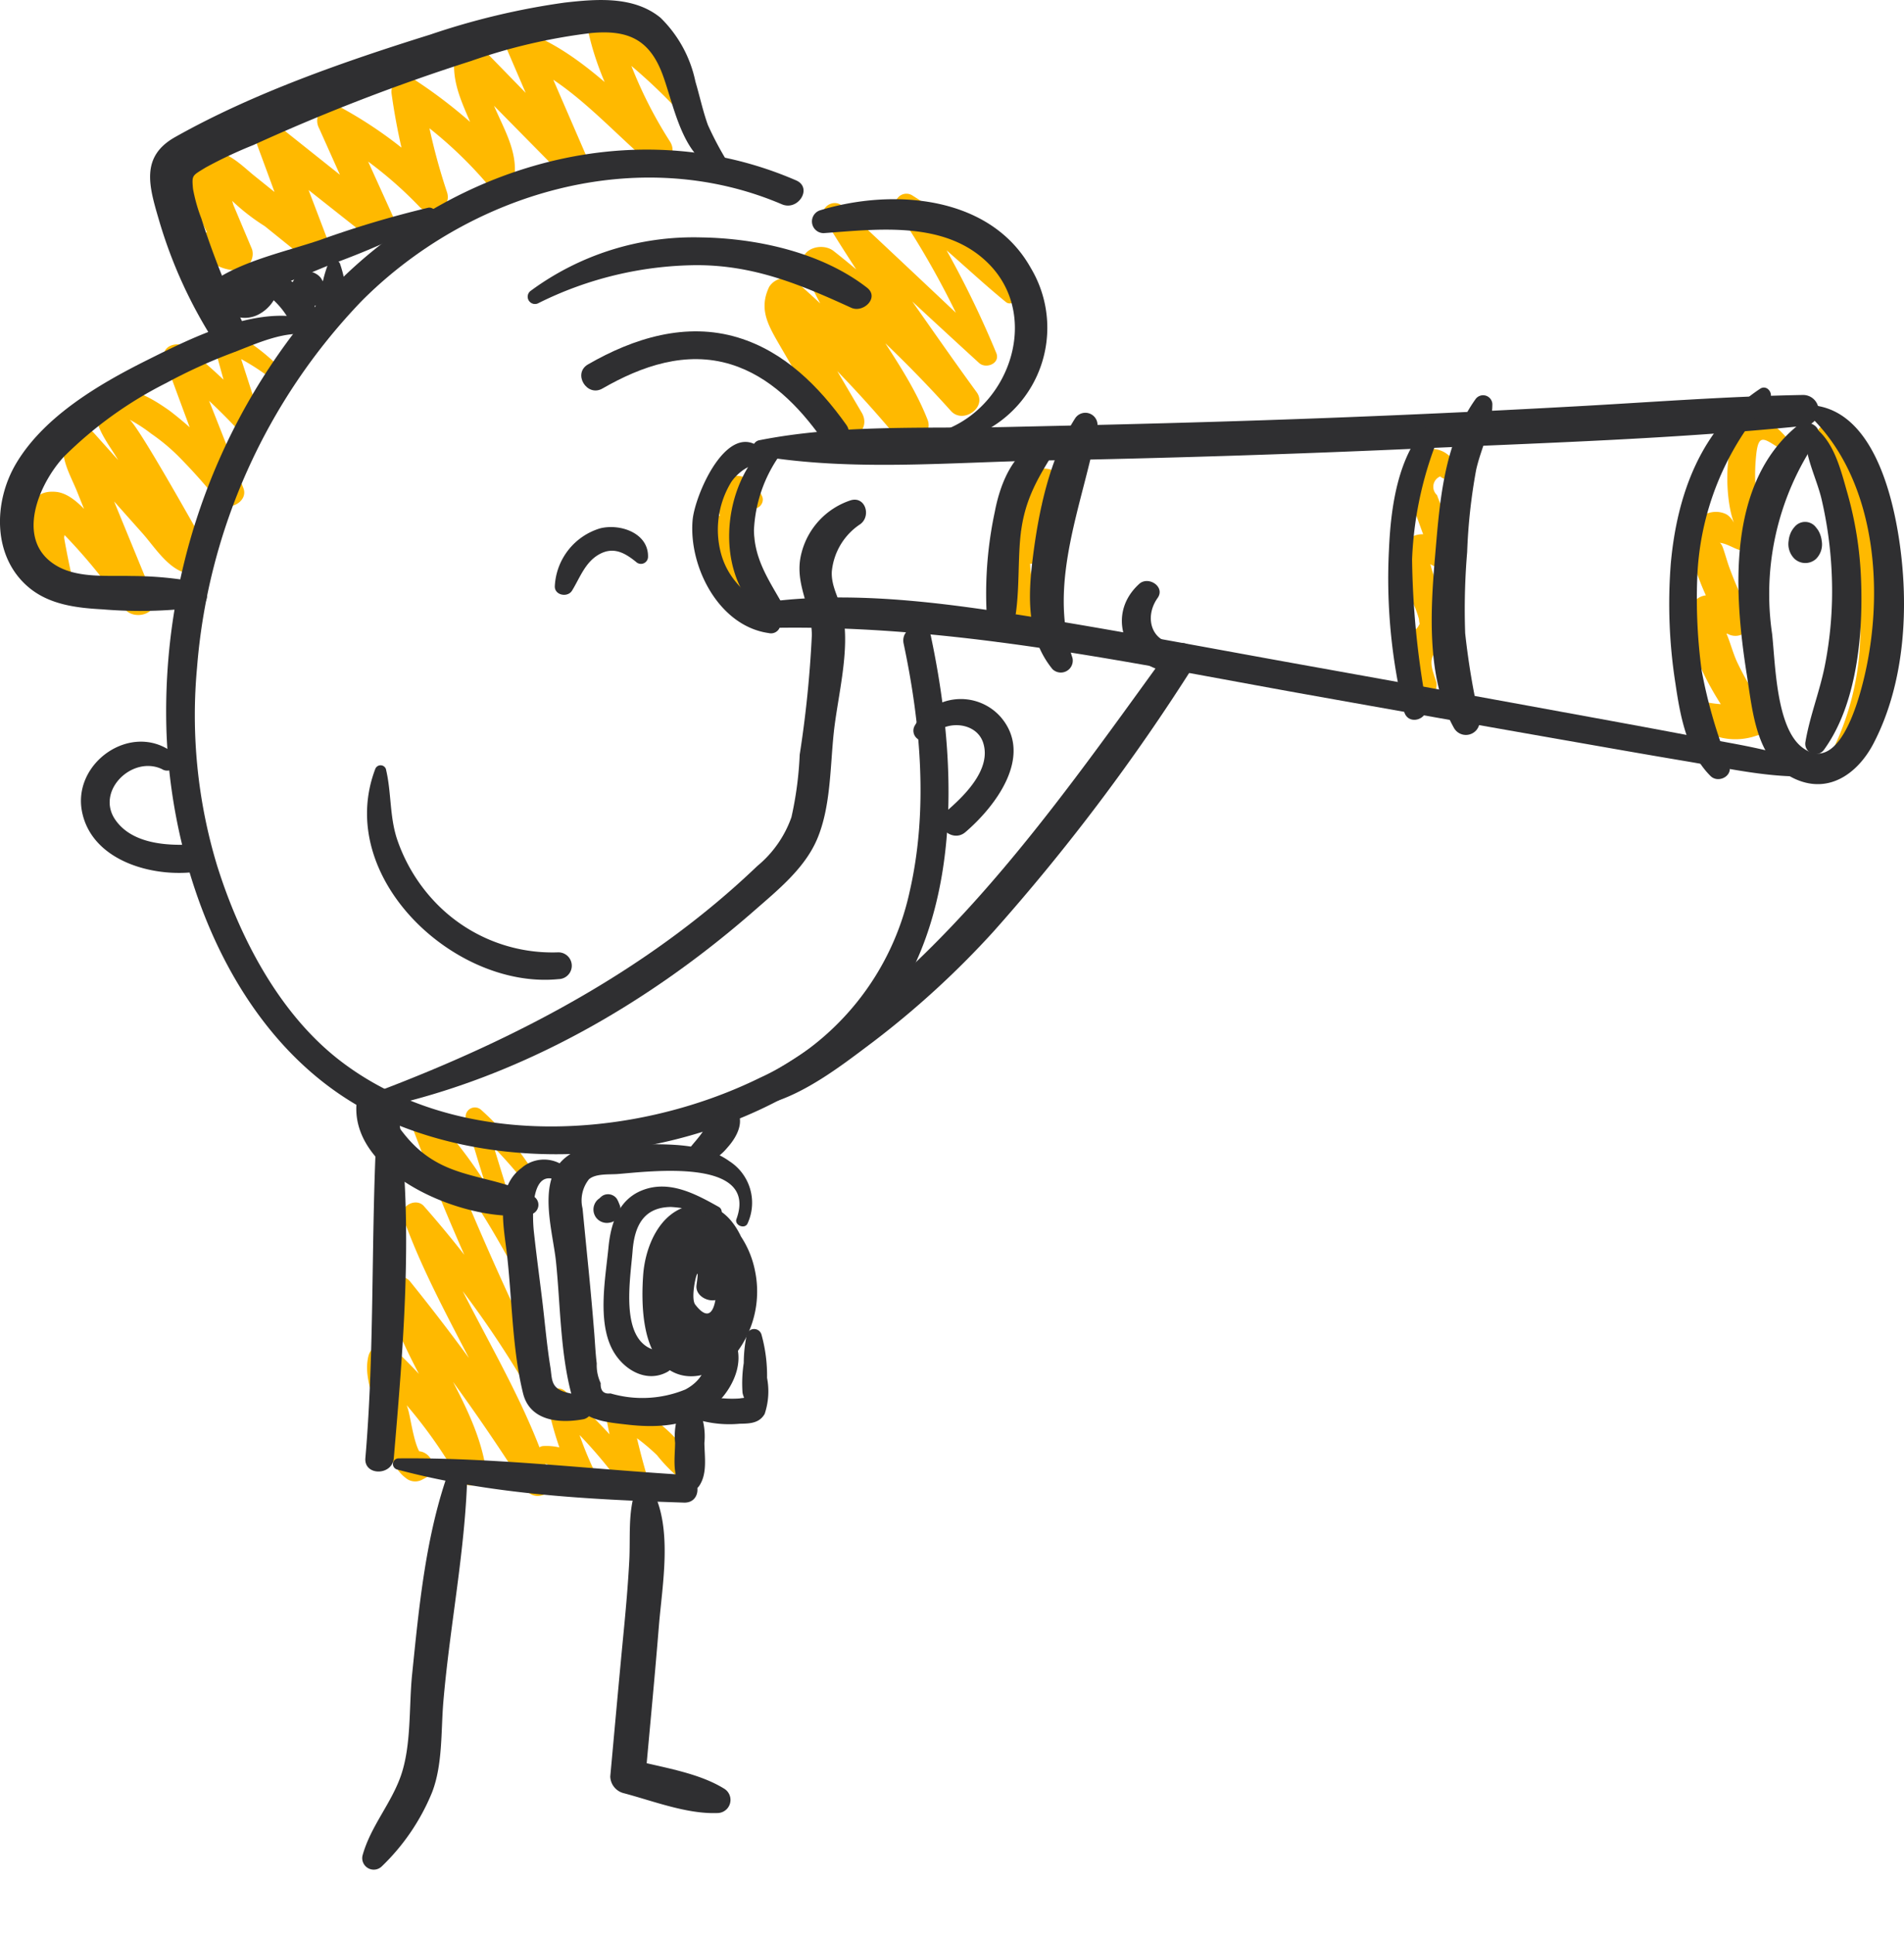 <svg xmlns="http://www.w3.org/2000/svg" xmlns:xlink="http://www.w3.org/1999/xlink" width="144.944" height="147.192" viewBox="0 0 144.944 147.192"><defs><clipPath id="a"><rect width="144.944" height="147.192" transform="translate(0 0)" fill="none"/></clipPath></defs><g transform="translate(-231 -52.103)"><g transform="translate(231 52.103)" clip-path="url(#a)"><path d="M34.049,658.138c2.937,2.983,3.33,7.89,3.846,11.84.6,4.609.493,9.769-2.212,13.755a.819.819,0,0,1-1.416-.819,20.826,20.826,0,0,0,2.06-12.151c-.359-3.679-.577-8.927-2.966-11.958-.378-.48.243-1.118.688-.666" transform="translate(105.11 -625.538)" fill="#ffb900"/><path d="M180.953,647.435c-1.377-.834-1.836-1.425-2.014.448a14.645,14.645,0,0,0,.006,2.977c.129,1.16,1.018,2.769.051,3.765-1.015,1.044-1.745.036-2.75-.132-.3-.05-.022-.177.175.384.165.471.294.955.461,1.426a28.521,28.521,0,0,0,1.539,3.494,1.2,1.2,0,0,1-1.657,1.61q-.945-.095-.521-.655.233-.788.331.4c.367.757.565,1.643.922,2.412a21.948,21.948,0,0,0,2.245,3.731,1.271,1.271,0,0,1-.776,1.872,4.869,4.869,0,0,1-4.745-.882,1.007,1.007,0,0,1,.712-1.709,9.21,9.21,0,0,0,3.327.115l-.776,1.872c-1.534-2.1-3.681-5.457-3.626-8.2.057-2.8,2.533-1.921,4.125-1l-1.657,1.61c-.953-1.972-2.76-5.129-2.223-7.382a1.8,1.8,0,0,1,1.493-1.437,1.779,1.779,0,0,1,1.036.139c.6.29.85,1.26.622.665-.675-1.756-.819-5.9.5-7.425,1.242-1.44,3,.242,3.8,1.321.271.364-.252.793-.6.582" transform="translate(-45.256 -613.17)" fill="#ffb900"/><path d="M688.745,694.559a.856.856,0,0,0-.253,1.427q.277.735.556,1.47.559,1.469,1.132,2.932a1.03,1.03,0,0,1-1.274,1.254c.344.128-1.076-.37-.933-.455a11.186,11.186,0,0,0,.56,1.682,14.377,14.377,0,0,1,1.147,3,1.845,1.845,0,0,1-.455,1.582c-.212.211-.678.26-.851.46-.608.706-.146,1.575.065,2.309a.93.93,0,0,1-1.557.874,3.554,3.554,0,0,1-.975-3.948c.256-.549.961-.778,1.183-1.209.264-.512.1.342.03-.511a8.717,8.717,0,0,0-.646-1.647c-.413-1.158-1.314-3.013-.4-4.164,1.008-1.263,2.478-.385,3.617.162l-1.534,1.146c-.609-1.71-1.312-3.43-1.808-5.178a2.651,2.651,0,0,1,.226-2.581,1.975,1.975,0,0,1,3.395.71c.266.714-.75,1.174-1.23.69" transform="translate(-579.099 -658.301)" fill="#ffb900"/><path d="M1302.113,724.974l-1.069,1.074.2,1a11.838,11.838,0,0,1,.629,1.573,1.383,1.383,0,0,1-.25,1.355,1.873,1.873,0,0,1-2.66.022l1.421-.354c-.7.991.522,3.784.532,5.011a.836.836,0,0,1-1.549.4c-.819-1.694-2-4.721-.783-6.456a1.055,1.055,0,0,1,1.421-.354q-.4.53-.49.012l-.231-.7a6.277,6.277,0,0,1-.255-1.509,2.83,2.83,0,0,1,.818-2.247c.9-.781,2.565-.707,2.826.622a.455.455,0,0,1-.559.55" transform="translate(-1221.746 -687.633)" fill="#ffb900"/><path d="M1764.863,736.935a7.24,7.24,0,0,1-.51-.633q.129.472.261.943.265.942.542,1.88c.281.957-.765,1.5-1.539,1.15l-1.328-.6,1.653-.927a16.689,16.689,0,0,0,1.1,3.815c.295.874-.847,1.312-1.433.8a6.209,6.209,0,0,1-1.87-4.617,1.1,1.1,0,0,1,1.653-.927l1.278.679-1.539,1.15c-.268-1.185-1.359-3.64-.173-4.618,1.158-.955,2.382.128,2.849,1.194.25.57-.469,1.26-.944.7" transform="translate(-1707.788 -698.443)" fill="#ffb900"/><path d="M2092.664,1715.515a35.211,35.211,0,0,0-4.528-4.823l1.183-.664c1.157,3.709,2.266,7.439,3.5,11.124.25.747-.9,1.184-1.267.511-2.072-3.8-4.294-7.484-7.512-10.442l1.457-.817c2.816,7.035,5.792,13.956,9.254,20.7a.862.862,0,0,1-1.5.843,74.849,74.849,0,0,0-9.817-13.624l1.575-.884c2.61,7.058,7.189,13.2,9.423,20.417.353,1.141-1.281,1.7-1.877.757a151.793,151.793,0,0,0-10.315-14.389l1.758-.986c1.036,5,4.785,8.86,5.516,13.98.167,1.17-1.615,1.444-2.125.553a36.1,36.1,0,0,0-6.525-8.316l1.914-.486c-.28.987.534,2.659.8,3.575.194.673.5,3.057,1.071,3.435l-1.11-.01.271-.143c1.225-.647,2.365,1.2,1.113,1.874l-.269.146a1.119,1.119,0,0,1-1.11-.01c-1.4-.918-1.566-2.835-2.015-4.341-.475-1.591-1.419-3.447-.961-5.119a1.157,1.157,0,0,1,1.914-.486,35.672,35.672,0,0,1,6.877,8.776l-2.125.553c-.632-4.857-4.285-8.667-5.262-13.451-.19-.929,1.053-1.861,1.758-.986a156.183,156.183,0,0,1,10.6,14.834l-1.877.757c-2.206-7.2-6.738-13.38-9.259-20.459-.315-.884.976-1.562,1.575-.884a82.383,82.383,0,0,1,9.987,14.072l-1.5.843a182.28,182.28,0,0,1-9.432-21.1c-.312-.854.882-1.379,1.457-.817,3.214,3.139,5.323,7.068,7.477,10.964l-1.267.511c-1.255-3.686-2.487-7.362-3.527-11.116a.707.707,0,0,1,1.183-.664,22.139,22.139,0,0,1,4.28,5.232c.264.456-.412.992-.753.561" transform="translate(-2052.501 -1625.229)" fill="#ffb900"/><path d="M1877.113,2150.728a11.856,11.856,0,0,1-2.383-2.274,15.058,15.058,0,0,0-3.448-2.5l1.438-1.074a53.592,53.592,0,0,0,1.439,5.806c.3,1.046-1.129,1.5-1.687.681a35.389,35.389,0,0,0-5.895-6.594l1.411-.792a27.581,27.581,0,0,0,2.049,5.842.9.9,0,0,1-1.568.88,5.873,5.873,0,0,0-2.729-1.79c-.645-.27-.226-1.1.31-1.157a4.38,4.38,0,0,1,3.987,2.067l-1.568.88a26.319,26.319,0,0,1-2.108-6.3.843.843,0,0,1,1.41-.792,41.651,41.651,0,0,1,6.3,6.855l-1.688.681a30.028,30.028,0,0,1-1.551-5.776.98.98,0,0,1,1.438-1.074c2.1,1.129,5.4,3.444,5.4,6.114a.372.372,0,0,1-.558.313" transform="translate(-1824.714 -2037.692)" fill="#ffb900"/><path d="M1389.341,306.945c-2.7-2.206-5.077-4.665-7.968-6.664l1.164-1.131a74.433,74.433,0,0,1,6.126,11.73c.3.789-.8,1.215-1.318.74-3.9-3.562-7.756-7.161-11.624-10.753l1.357-1.01c3.528,4.539,6.691,9.344,10.08,13.984.833,1.139-1.018,2.451-1.942,1.446a94.051,94.051,0,0,0-10.867-10.317l2.274-1.276c1.688,4.392,5.076,7.851,6.8,12.243.512,1.3-1.495,2.357-2.357,1.323a89.959,89.959,0,0,0-9.481-9.762l2.214-.258c-.315.662,1.86,3.484,2.209,4.079l2.4,4.078c.918,1.562-1.527,2.89-2.426,1.361-1.308-2.224-2.632-4.438-3.923-6.672-.841-1.455-1.464-2.64-.694-4.258a1.436,1.436,0,0,1,2.214-.258,89.958,89.958,0,0,1,9.486,9.758l-2.357,1.323c-1.718-4.369-5.053-7.85-6.7-12.268-.53-1.419,1.361-2.012,2.274-1.276a69.014,69.014,0,0,1,10.69,10.488l-1.942,1.446c-3.115-4.8-6.467-9.449-9.437-14.345-.521-.858.665-1.66,1.357-1.01,3.847,3.611,7.7,7.215,11.518,10.856l-1.318.74a64.635,64.635,0,0,0-6.078-11.3.843.843,0,0,1,1.164-1.131c3.021,1.906,6.123,4.359,7.855,7.547a.468.468,0,0,1-.742.553" transform="translate(-1312.812 -283.993)" fill="#ffb900"/><path d="M1900.158,22.593a42.248,42.248,0,0,0-6.633-5.846l1.677-1.254a32.908,32.908,0,0,0,4.091,9.222c.7,1.2-.878,2.2-1.84,1.37-2.9-2.5-6.072-6.15-9.715-7.5l1.317-1.686q1.923,4.44,3.847,8.879c.51,1.173-.868,2.423-1.88,1.4q-3.915-3.961-7.814-7.937l2.062-.523c-.426,2.853,2.352,5.344,2.189,8.313a1.251,1.251,0,0,1-2.12.851,31.786,31.786,0,0,0-6.672-5.869l1.751-1.309a46.469,46.469,0,0,0,1.879,7.833c.4,1.211-1.224,1.946-2.053,1.152a30.315,30.315,0,0,0-7.265-5.612l1.632-1.586q1.836,4.054,3.673,8.108a1.2,1.2,0,0,1-1.908,1.421q-4.1-3.238-8.193-6.48l2.062-1.157c.957,2.545,1.936,5.081,2.9,7.625.5,1.329-1.278,1.885-2.132,1.2l-2.584-2.083a15.822,15.822,0,0,1-2.907-2.343c-.187-.267-.772-1.468-.127-.794a5.836,5.836,0,0,1,.636,1.511l1.431,3.4a1.251,1.251,0,0,1-1.219,1.58,3.271,3.271,0,0,1-2.467-1.171c-1.03-1.144.5-2.477,1.643-1.591l.79.249-1.219,1.581c-.654-1.572-4.346-7.363-.943-8.072,1.4-.291,2.633,1.05,3.6,1.825l5.173,4.16-2.132,1.2c-.943-2.547-1.868-5.1-2.815-7.646-.48-1.291,1.232-1.818,2.062-1.157q4.083,3.252,8.166,6.506l-1.908,1.421q-1.82-4.064-3.639-8.127a1.184,1.184,0,0,1,1.632-1.586,32.117,32.117,0,0,1,7.8,5.942l-2.053,1.152a48.474,48.474,0,0,1-1.859-8.151c-.129-.9,1.112-1.458,1.8-1.008a37.358,37.358,0,0,1,7.229,6.182l-2.12.851c.166-3.214-2.6-5.609-2.087-8.954a1.242,1.242,0,0,1,2.062-.523q3.89,3.985,7.767,7.983l-2,1.122q-1.9-4.448-3.816-8.892c-.345-.8.667-1.7,1.435-1.413,4.152,1.551,7.47,5.286,10.775,8.123l-1.84,1.37c-1.812-3.108-3.547-6.219-4.275-9.778-.182-.888.811-1.865,1.677-1.253a21.708,21.708,0,0,1,6.6,6.945.7.7,0,0,1-1.114.829" transform="translate(-1848.268 -13.907)" fill="#ffb900"/><path d="M2511.347,511.851a17.325,17.325,0,0,0-4.63-2.8l1.191-.89c.708,2.11,1.38,4.232,2.063,6.35a.957.957,0,0,1-1.6.9,49.072,49.072,0,0,0-5.25-4.882l1.463-1.093c1.383,3.417,2.731,6.847,4.069,10.282.4,1.026-1.179,1.863-1.858,1.043a43.835,43.835,0,0,0-3.106-3.49,14.827,14.827,0,0,0-2.052-1.7,11.694,11.694,0,0,0-1.749-1.124c.441-.127,5.638,9.277,6.134,10.094a1.155,1.155,0,0,1-1,1.725c-1.838.078-2.982-1.915-4.068-3.133q-2.693-3.018-5.371-6.05l1.419.2c.611-.42,1.005,1.486,1.255,2.095l1.119,2.728,2.4,5.846c.551,1.344-1.5,1.922-2.213.893a42.75,42.75,0,0,0-4.233-5.254q-.542-.567-1.106-1.114,1.106-.851.779,1.006.276,1.573.631,3.132a1.031,1.031,0,0,1-1.991.522c-.573-1.478-2.873-7.44.714-7.142,1.424.118,2.626,1.855,3.485,2.8a44.758,44.758,0,0,1,3.813,4.874l-2.213.893-3.453-8.59c-.623-1.55-1.9-3.484-.166-4.683a1.194,1.194,0,0,1,1.419.195l3.977,4.439q.852.951,1.7,1.9c.364.408,1.477,2.155,2.073,2.132l-1,1.725-5-8.313c-.76-1.264-2.508-3.344-.912-4.679,1.472-1.231,3.731.272,4.973,1.147a27.56,27.56,0,0,1,5.319,5.4l-1.858,1.043q-1.953-5.16-3.849-10.34c-.381-1.049.993-1.468,1.668-.936a49.57,49.57,0,0,1,5.4,5.093l-1.6.9c-.6-2.14-1.209-4.277-1.783-6.424a.811.811,0,0,1,1.191-.89,15.543,15.543,0,0,1,4.493,3.511.472.472,0,0,1-.678.657" transform="translate(-2490.123 -482.559)" fill="#ffb900"/><path d="M1533.261,267.941c2.335,11,2.566,25.078-7.318,32.594-9.313,7.082-23.694,8.975-34.39,4.108-10.942-4.98-16.1-18.144-16.49-29.525a47.529,47.529,0,0,1,11.072-31.994c8.943-10.5,23.83-15.542,36.859-9.9,1.28.554.169,2.355-1.084,1.82-10.973-4.684-23.763-.875-31.961,7.334a45.43,45.43,0,0,0-12.559,27.941,39.407,39.407,0,0,0,1.51,15c1.729,5.55,4.792,11.434,9.5,15,8.915,6.76,22.218,5.941,31.847,1.209a20.323,20.323,0,0,0,11.394-14.175c1.418-6.17.843-12.731-.459-18.865-.287-1.35,1.8-1.876,2.083-.546" transform="translate(-1462.391 -219.495)" fill="#2f2f31"/><path d="M1629.481,513.978c3.468-2,7.458-3.244,11.421-2.039,3.52,1.07,6.145,3.709,8.23,6.632.809,1.134-1.08,2.149-1.866,1.047-1.743-2.443-3.967-4.731-6.911-5.638-3.427-1.055-6.794.119-9.781,1.837-1.182.68-2.3-1.145-1.093-1.84" transform="translate(-1584.712 -486.245)" fill="#2f2f31"/><path d="M2315.006,1723.976c.972,8.245.23,16.934-.474,25.178-.116,1.36-2.278,1.355-2.163,0,.718-8.4.414-16.781.866-25.178a.887.887,0,0,1,1.771,0" transform="translate(-2284.554 -1638.169)" fill="#2f2f31"/><path d="M1863,2250.983c7.233-.073,14.484.814,21.706,1.248,1.367.082,1.433,2.163.029,2.118-7.281-.234-14.784-.625-21.84-2.521a.43.43,0,0,1,.105-.845" transform="translate(-1832.665 -2139.979)" fill="#2f2f31"/><path d="M2618.512,1146.876c-2.264-1.084-5.1,1.661-3.552,3.87,1.343,1.916,4.209,1.992,6.285,1.829,1.173-.092,1.49,1.822.3,2.043-3.389.627-8.372-.62-9.135-4.522-.727-3.72,3.741-6.837,6.874-4.516a.755.755,0,0,1-.772,1.3" transform="translate(-2606.169 -1088.33)" fill="#2f2f31"/><path d="M1374.715,1081.165a4.05,4.05,0,0,1,6.566-.691c2.533,2.949-.391,6.794-2.694,8.763-1.026.878-2.585-.613-1.531-1.514,1.392-1.19,3.569-3.257,2.879-5.317-.533-1.59-2.915-1.725-3.886-.469a.772.772,0,0,1-1.334-.772" transform="translate(-1305.099 -1025.896)" fill="#2f2f31"/><path d="M1594.084,370.443a20.887,20.887,0,0,1,12.9-4.043c4.3.059,9.216,1.143,12.672,3.827.963.748-.275,1.953-1.208,1.526-3.895-1.782-7.4-3.242-11.775-3.24a27.42,27.42,0,0,0-12.02,2.884.555.555,0,0,1-.567-.954" transform="translate(-1553.653 -348.33)" fill="#2f2f31"/><path d="M2058.5,1181.672c.419,1.751.269,3.549.834,5.285a13,13,0,0,0,2.789,4.7,12.32,12.32,0,0,0,9.489,3.946,1.019,1.019,0,0,1,.028,2.038c-7.912.8-17.066-7.76-13.961-15.977a.432.432,0,0,1,.822,0" transform="translate(-2029.118 -1123.116)" fill="#2f2f31"/><path d="M1739.528,684.05c-.728-.3-1.813.707-2.15,1.258a6.962,6.962,0,0,0-.724,5.517c.654,2.222,2.4,3.34,4.155,4.642a.715.715,0,0,1-.551,1.3c-3.816-.535-6.1-5.065-5.8-8.585.174-2.035,2.913-8.278,5.612-5.06.317.378.027,1.161-.545.924" transform="translate(-1681.734 -648.58)" fill="#2f2f31"/><path d="M132.742,613.123c6.173-1.233,12.655-.881,18.928-1.019,5.316-.117,10.632-.238,15.947-.4q13.463-.406,26.911-1.147c5.9-.317,11.8-.785,17.709-.889a1.178,1.178,0,0,1,.032,2.356c-9.705.982-19.524,1.282-29.268,1.721q-14.3.644-28.623.912c-7.13.135-14.573.838-21.626-.359a.61.61,0,0,1-.011-1.175" transform="translate(-74.987 -579.605)" fill="#2f2f31"/><path d="M212.609,935.828c-3.152.175-6.441-.6-9.538-1.119s-6.195-1.068-9.291-1.611q-9.917-1.74-19.829-3.513c-13.257-2.374-26.357-5.2-39.88-5.05a1.039,1.039,0,0,1-.028-2.078c6.565-.685,13.341.308,19.819,1.359,6.618,1.074,13.209,2.334,19.808,3.519s13.207,2.383,19.808,3.593c3.369.617,6.74,1.228,10.1,1.871,3.071.587,6.346,1.016,9.23,2.266.408.177.166.742-.2.763" transform="translate(-74.642 -876.755)" fill="#2f2f31"/><path d="M6.147,626.784c4.129.815,5.571,6.725,6.089,10.172.761,5.064.456,10.869-1.948,15.489-1.118,2.149-3.189,3.767-5.667,2.836-3.246-1.219-3.511-5.086-3.975-8.01-.98-6.174-1.582-14.61,3.883-19.033.734-.594,2.055.178,1.446,1.1A20.8,20.8,0,0,0,2.563,644.1c.255,2.285.3,7.146,2.3,8.66,2.694,2.039,4.173-3.205,4.613-4.934,1.663-6.543,1.138-15.146-3.868-20.131a.551.551,0,0,1,.538-.913" transform="translate(132.339 -595.865)" fill="#2f2f31"/><path d="M66.387,657.629c1.521,1.1,2.033,3.267,2.53,5.005a27.762,27.762,0,0,1,1.043,6.481c.178,4.18-.275,9.569-2.8,13.062a.785.785,0,0,1-1.425-.591c.332-1.954,1.08-3.813,1.469-5.76a29.286,29.286,0,0,0,.551-6.34,30.9,30.9,0,0,0-.791-6.34c-.389-1.666-1.391-3.449-1.2-5.165.031-.28.346-.558.629-.353" transform="translate(71.709 -625.133)" fill="#2f2f31"/><path d="M1333.206,324.971c4.89-1.946,7.1-8.682,3.189-12.607-3.266-3.278-8.366-2.627-12.552-2.321a.89.89,0,0,1-.256-1.743c5.477-1.671,12.92-1.157,16.022,4.393a8.862,8.862,0,0,1-6.115,13.289.525.525,0,0,1-.288-1.01" transform="translate(-1261.14 -292.298)" fill="#2f2f31"/><path d="M2468.332,488.894c-1.9-.487-4.254.65-6.021,1.317a40.684,40.684,0,0,0-5.062,2.307,30.344,30.344,0,0,0-7.771,5.593c-1.935,2.081-3.824,6.461-.51,8.347,1.618.92,3.862.7,5.655.747a27.443,27.443,0,0,1,5,.467c.936.2,1.022,1.756.017,1.916a34.6,34.6,0,0,1-7.262.152c-1.953-.105-4.014-.356-5.574-1.657-2.788-2.325-2.716-6.5-.984-9.43,2.129-3.6,6.338-6.063,9.97-7.876,3.552-1.773,8.851-4.454,12.82-2.93a.542.542,0,0,1-.28,1.046" transform="translate(-2444.601 -463.362)" fill="#2f2f31"/><path d="M1857.2,12.986c-3.148-.507-3.746-5.228-4.717-7.593-1.016-2.475-2.666-3.119-5.3-2.88A43.213,43.213,0,0,0,1838,4.648a149.252,149.252,0,0,0-16.554,6.391,33.193,33.193,0,0,0-3.646,1.717c-1.016.628-1.052.551-.953,1.627a12.568,12.568,0,0,0,.634,2.246,61.8,61.8,0,0,0,3.333,8.311,1.278,1.278,0,0,1-2.228,1.25,35.718,35.718,0,0,1-4.353-9.514c-.746-2.542-1.385-4.757,1.253-6.242,5.975-3.365,12.9-5.761,19.42-7.8A55.649,55.649,0,0,1,1845.132.2c2.444-.278,5.267-.515,7.3,1.149a9.48,9.48,0,0,1,2.661,4.864c.326,1.094.561,2.221.949,3.3a24.6,24.6,0,0,0,1.577,2.948.367.367,0,0,1-.415.531" transform="translate(-1802.153 -0.001)" fill="#2f2f31"/><path d="M2282.741,321.382a62.562,62.562,0,0,1-7.57,3.352c-2.478.969-5.267,2.339-7.909,2.688-.969.128-1.707-1.09-.723-1.676,2.238-1.333,5.1-1.955,7.564-2.784a77.658,77.658,0,0,1,8.255-2.466c.521-.113.892.6.382.886" transform="translate(-2249.783 -304.68)" fill="#2f2f31"/><path d="M2413.508,401.2a8.989,8.989,0,0,1,.509,2.8c.045.554-.664.866-1.25.767a3.489,3.489,0,0,1-2.6-1.674l1.866.015a3.306,3.306,0,0,0-.44,1.721c-.006.871-1.574,1.259-2.091.443a6.019,6.019,0,0,0-2.287-2.142l1.69-.771a2.95,2.95,0,0,1-1.532,2.723,2.251,2.251,0,0,1-2.8-.5c-.41-.534.275-1.237,1.01-1.052.921.231,1.019-.669,1.07-1.168a1.152,1.152,0,0,1,1.69-.771,8.2,8.2,0,0,1,3.1,2.8l-2.091.443a4.8,4.8,0,0,1,.816-2.6c.465-.734,1.657-.4,1.974.218a1.509,1.509,0,0,0,1.129.789l-1.25.767a9.079,9.079,0,0,1,.625-2.8.492.492,0,0,1,.861,0" transform="translate(-2387.642 -381.173)" fill="#2f2f31"/><path d="M640,610.952c0,1.749-.851,3.309-1.231,4.993a42.887,42.887,0,0,0-.688,6.27,52.009,52.009,0,0,0-.151,6.189,57.5,57.5,0,0,0,1.079,6.464,1.046,1.046,0,0,1-1.913.772c-2.114-3.719-1.815-8.93-1.463-13.035.347-4.052.633-8.565,3.068-12a.708.708,0,0,1,1.3.348" transform="translate(-526.392 -580.199)" fill="#2f2f31"/><path d="M1250.277,638.042c-1.027,5.683-3.812,11.74-1.886,17.536a.909.909,0,0,1-1.523.855c-1.959-2.413-1.869-5.476-1.5-8.429.443-3.577,1.269-7.578,3.228-10.66a.928.928,0,0,1,1.685.7" transform="translate(-1166.75 -605.504)" fill="#2f2f31"/><path d="M1728.6,677.868a10.681,10.681,0,0,0-2.289,6.15c.037,2.415,1.342,4.066,2.429,6.086a.715.715,0,0,1-.986.959c-4.735-2.819-4.111-10.822-.078-13.9.467-.356,1.335.11.925.706" transform="translate(-1668.916 -643.652)" fill="#2f2f31"/><path d="M128.9,806.114c-.02-.033-.132-.161-.041-.06a1.64,1.64,0,0,1,.3.509,2,2,0,0,1,.119.477,1.558,1.558,0,0,1-.435,1.4,1.213,1.213,0,0,1-1.639-.019,1.577,1.577,0,0,1-.438-1.385,1.783,1.783,0,0,1,.1-.444,1.61,1.61,0,0,1,.229-.441.457.457,0,0,1,.116-.137q.085-.075-.066.082a1.034,1.034,0,0,1,1.752.017" transform="translate(9.399 -765.895)" fill="#2f2f31"/><path d="M1775.514,1856.671a7.3,7.3,0,0,1,3.876,5.132,7.7,7.7,0,0,1-1.382,6.174c-1.267,1.544-3.542,2.525-5.32,1.228-1.927-1.407-1.968-4.979-1.816-7.106.153-2.146,1.242-4.813,3.6-5.285,2.412-.484,3.844,1.712,4.335,3.757s.7,4.93-1.022,6.5a3.374,3.374,0,0,1-5.171-1.107c-1.084-1.97-.766-5.675,1.592-6.586,2.815-1.088,3.62,2.161,2.8,4.116-.423,1-2.137.47-2.08-.557.005-.1.213-1.4-.007-.762-.122.355-.386,1.783-.083,2.175,1.452,1.882,1.606-.712,1.611-1.139a8.174,8.174,0,0,0-.17-1.63c-.233-1.2-1.258-2.944-2.24-1.178a7.815,7.815,0,0,0-.605,3.938c.032,1.434.384,4.658,2.852,2.323a4.835,4.835,0,0,0,1.185-3.222,7.749,7.749,0,0,0-2.543-6.014c-.446-.346.133-1.037.6-.753" transform="translate(-1721.91 -1765.052)" fill="#2f2f31"/><path d="M1833.55,1833.946a8.661,8.661,0,0,0-3.284-.855c-2.133.023-2.779,1.517-2.921,3.371-.177,2.3-1.1,7.323,2.2,7.615.787.07,1.257,1.127.445,1.571-1.611.88-3.393-.189-4.193-1.727-1.136-2.183-.511-5.439-.283-7.773.175-1.8.763-3.628,2.589-4.334,2.051-.793,4.046.287,5.806,1.275.458.257.149,1.063-.362.857" transform="translate(-1779.191 -1741.224)" fill="#2f2f31"/><path d="M1792.364,1771.452c1.7-4.715-6.724-3.6-9.051-3.422-.649.049-1.667-.048-2.181.4a2.589,2.589,0,0,0-.487,2.222q.238,2.44.481,4.88.219,2.236.4,4.473c.067.807.1,1.637.2,2.44a3.182,3.182,0,0,0,.3,1.5q-.042.873.745.781a8.6,8.6,0,0,0,5.707-.3c1.485-.793,1.766-2.046,1.818-3.612a.939.939,0,0,1,1.738-.453c1.059,1.627.225,3.706-1.037,4.989-1.84,1.871-4.489,2.037-6.96,1.752-1.916-.221-3.726-.354-4.27-2.437-.815-3.124-.814-6.742-1.142-9.951-.221-2.161-1.3-5.6.262-7.483,1.428-1.715,4.088-1.493,6.073-1.475,2.279.021,4.921-.1,6.867,1.3a3.759,3.759,0,0,1,1.377,4.743c-.21.457-1.015.13-.842-.349" transform="translate(-1736.298 -1678.669)" fill="#2f2f31"/><path d="M2029.345,1791.893c-2.438-1.621-2.237,2.6-2.116,3.715.187,1.715.418,3.426.627,5.138s.351,3.441.625,5.138c.127.784.041,1.371.723,1.749.558.31,1.41.294,2.041.617a.88.88,0,0,1-.208,1.607c-1.889.359-4.116.132-4.633-1.965-.827-3.354-.83-7.134-1.224-10.57-.242-2.113-.919-5.083,1.106-6.579a2.609,2.609,0,0,1,3.812.414c.31.456-.311,1.031-.756.735" transform="translate(-1986.586 -1701.84)" fill="#2f2f31"/><path d="M2121.567,1696c-4.426.813-13.693-2.755-13.309-8.364a.933.933,0,0,1,1.725-.449c1.431,2.035,2.328,3.8,4.668,4.995,2.251,1.147,4.94,1.179,7.092,2.454a.749.749,0,0,1-.177,1.365" transform="translate(-2081.123 -1603.576)" fill="#2f2f31"/><path d="M1797.042,1710.3c.41-.633.968-1.137,1.364-1.784.385-.629.792-1.653,1.586-1.814a.863.863,0,0,1,.832.223c.741.946.066,2.171-.64,2.949a4.112,4.112,0,0,1-2.53,1.457.693.693,0,0,1-.612-1.03" transform="translate(-1744.812 -1622.524)" fill="#2f2f31"/><path d="M1758.723,2051.789a11.6,11.6,0,0,1,.43,3.311,5.407,5.407,0,0,1-.181,2.743c-.413.721-1.144.739-1.894.749a8.533,8.533,0,0,1-3.092-.276.731.731,0,0,1-.013-1.405,5.468,5.468,0,0,1,1.84-.253,8.178,8.178,0,0,0,1.239.01c.5-.093.337.084.234-.435a10.09,10.09,0,0,1,.093-2.262,10.829,10.829,0,0,1,.234-2.185.583.583,0,0,1,1.109,0" transform="translate(-1700.76 -1950.225)" fill="#2f2f31"/><path d="M1852.537,2160.172a5.045,5.045,0,0,1,.672,3.067c.013,1.071.232,2.314-.378,3.247a.871.871,0,0,1-1.472-.014c-.6-.939-.393-2.158-.38-3.231a5.04,5.04,0,0,1,.67-3.078.526.526,0,0,1,.888.009" transform="translate(-1799.586 -2053.414)" fill="#2f2f31"/><path d="M1983.245,1843.7a1.872,1.872,0,0,1,.14.3c.029.078.12.233-.022-.03a.993.993,0,0,1,.055.9.949.949,0,0,1-.67.586l-.046.007a1.032,1.032,0,0,1-1.112-.453l-.015-.032a1.015,1.015,0,0,1-.055-.9.988.988,0,0,1,.67-.586.489.489,0,0,0-.332.2q-.066.088,0-.006a.821.821,0,0,1,1.391.013" transform="translate(-1936.263 -1752.409)" fill="#2f2f31"/><path d="M1814.891,2293.462c1.542,2.932.733,7.18.476,10.358-.308,3.806-.675,7.609-1.017,11.412l-1-1.267c2.257.589,4.986.966,6.984,2.2a1,1,0,0,1-.5,1.858c-2.345.091-4.91-.924-7.166-1.518a1.351,1.351,0,0,1-1-1.266c.338-3.665.663-7.332,1.018-11,.175-1.805.333-3.607.429-5.418.091-1.709-.1-3.554.42-5.191a.755.755,0,0,1,1.361-.167" transform="translate(-1765.211 -2180.024)" fill="#2f2f31"/><path d="M2225.872,2260.422c-.14,5.821-1.333,11.616-1.827,17.423-.19,2.24-.039,4.795-.868,6.921a16.433,16.433,0,0,1-3.84,5.633.877.877,0,0,1-1.449-.83c.6-2.207,2.172-3.945,2.917-6.07.821-2.342.61-5.276.862-7.737.531-5.187,1.037-10.6,2.809-15.523.252-.7,1.416-.647,1.4.183" transform="translate(-2190.294 -2148.321)" fill="#2f2f31"/><path d="M1092.851,935.858c14.531-7.271,23.869-20.968,33.158-33.752l.986,1.66c-3.793.4-6.194-4.007-3.243-6.694.693-.631,2.008.217,1.4,1.072-1.128,1.593-.356,3.705,1.81,3.426a1.116,1.116,0,0,1,.986,1.66,155.437,155.437,0,0,1-15.321,20.338,68.146,68.146,0,0,1-9.168,8.388c-2.776,2.083-6.64,5.15-10.309,4.965-.532-.027-.855-.787-.3-1.064" transform="translate(-1037.029 -852.628)" fill="#2f2f31"/><path d="M1602.812,816.287c10.531-4,20.577-9.27,28.774-17.114a8.451,8.451,0,0,0,2.6-3.717,26.832,26.832,0,0,0,.629-4.759,85.083,85.083,0,0,0,.925-9.106c-.017-2.225-1.4-3.955-.783-6.265a5.7,5.7,0,0,1,3.7-3.977c1.143-.383,1.623,1.173.775,1.8a4.873,4.873,0,0,0-2.173,3.611c-.059,1.146.588,2.088.824,3.168.6,2.767-.378,6.31-.675,9.1-.279,2.616-.224,5.643-1.268,8.1-.947,2.226-2.99,3.873-4.766,5.427-8.058,7.055-17.707,12.633-28.215,14.964a.638.638,0,0,1-.35-1.227" transform="translate(-1573.937 -733.256)" fill="#2f2f31"/><path d="M1945.123,816.168c-.866-.7-1.727-1.18-2.812-.572-1.066.6-1.456,1.776-2.06,2.76-.338.551-1.351.354-1.311-.351a4.846,4.846,0,0,1,3.451-4.39c1.521-.382,3.7.357,3.644,2.188a.539.539,0,0,1-.911.366" transform="translate(-1896.704 -773.4)" fill="#2f2f31"/><path d="M213.168,599.339a21.446,21.446,0,0,0-5.463,13.593,41.05,41.05,0,0,0,.341,7,37.9,37.9,0,0,0,2.1,7.2c.274.834-.859,1.379-1.433.8-1.8-1.8-2.308-4.592-2.663-7.021a39.2,39.2,0,0,1-.355-9.16c.473-5.225,2.294-10.31,6.8-13.29.541-.358,1.09.419.68.87" transform="translate(-78.503 -568.871)" fill="#2f2f31"/><path d="M717.646,650.978a27.67,27.67,0,0,0-2.227,9.824,65.483,65.483,0,0,0,1.1,11.14c.174,1.092-1.424,1.55-1.705.447a42.87,42.87,0,0,1-1.155-12.312c.142-3.233.666-7.232,3.057-9.631.359-.36,1.122.007.928.532" transform="translate(-607.923 -618.235)" fill="#2f2f31"/><path d="M1313.839,678.556c-1.484,2.346-2.448,4.016-2.683,6.9-.187,2.294,0,4.8-.628,7.022-.229.811-1.661.934-1.8-.006a29.741,29.741,0,0,1,.511-9.24c.42-2.212,1.507-4.969,3.947-5.5a.578.578,0,0,1,.652.831" transform="translate(-1233.505 -644.293)" fill="#2f2f31"/></g></g></svg>
